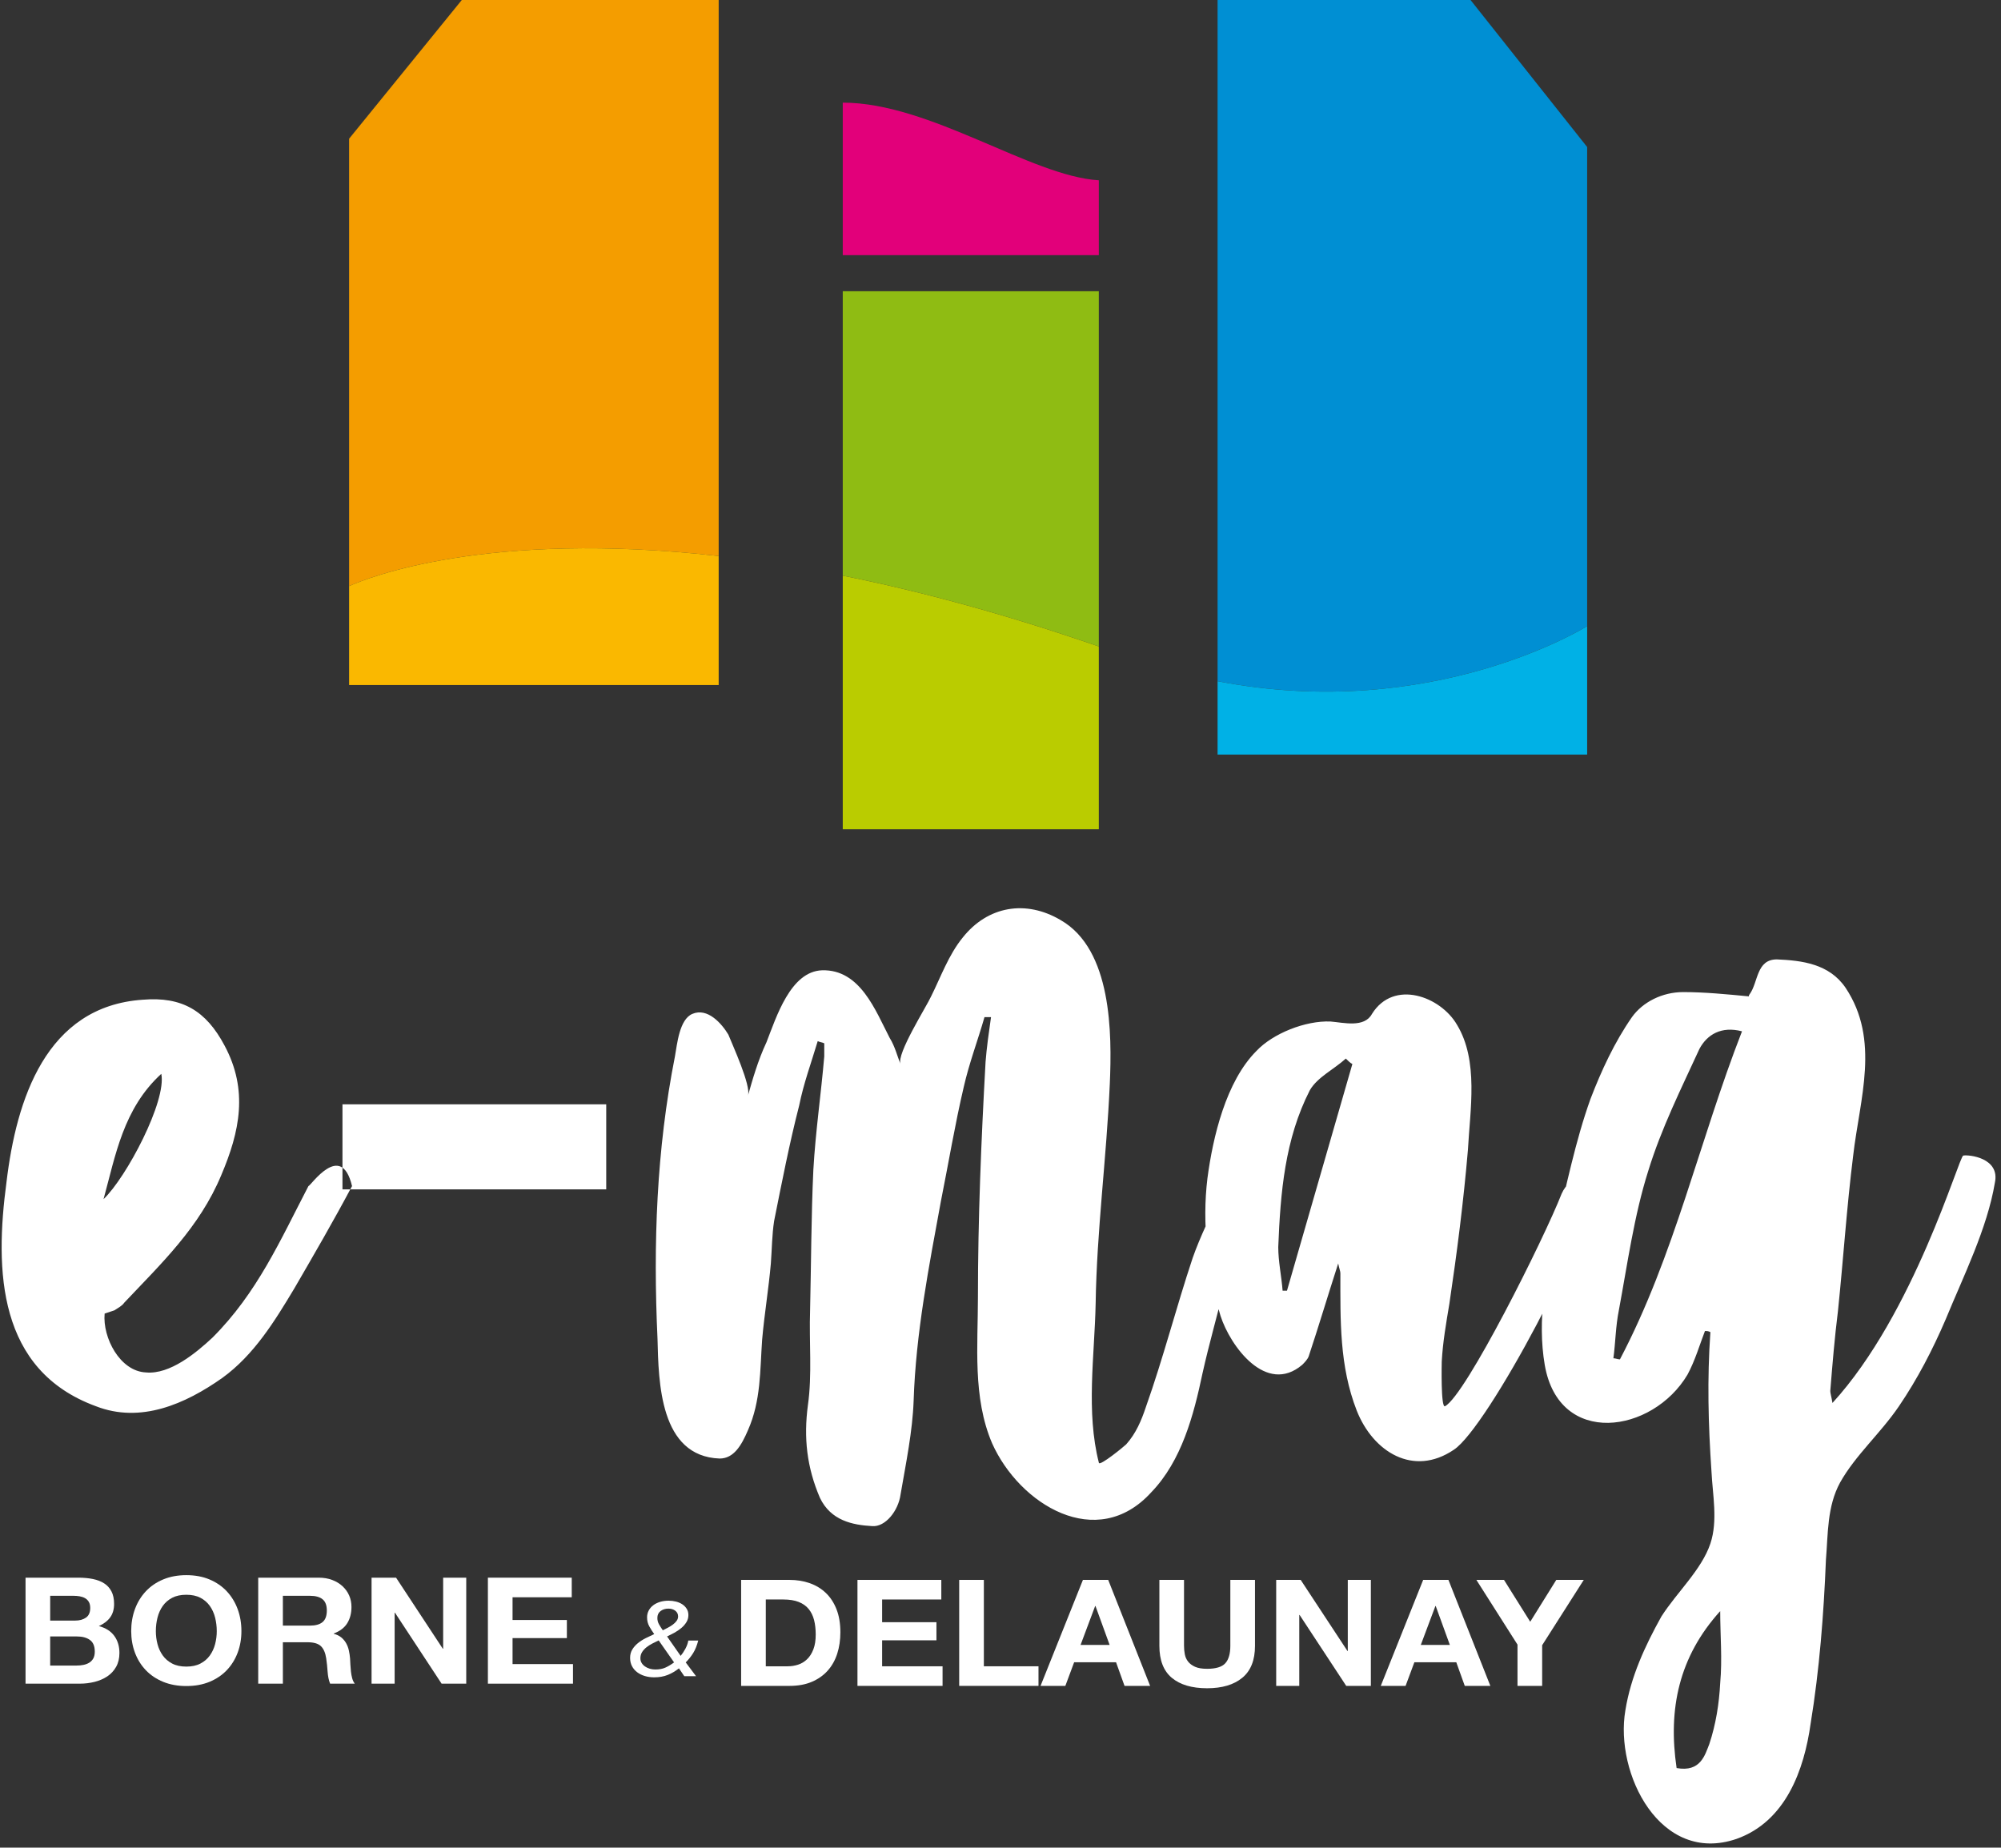 <svg width="235" height="217" viewBox="0 0 235 217" fill="none" xmlns="http://www.w3.org/2000/svg">
<rect x="0" y="0" width="235" height="217" fill="#333333" stroke="none"/>
<path d="M129.045 29.969H98.975V12.056C109.264 12.056 121.089 20.704 129.047 21.174V29.969H129.045Z" fill="#E2007A"/>
<path d="M98.975 34.206V67.61C107.914 69.403 117.931 72.079 129.047 75.927V34.206H98.975Z" fill="#8FBC13"/>
<path d="M98.975 97.397H129.047V75.927C117.931 72.079 107.916 69.403 98.975 67.61V97.397Z" fill="#BACC00"/>
<path d="M54.235 0L41 16.291V68.834C43.163 67.863 57.194 62.224 84.403 65.304V0H54.235Z" fill="#F49D00"/>
<path d="M41 68.832V80.459H84.403V65.302C57.196 62.224 43.163 67.861 41 68.832Z" fill="#FAB800"/>
<path d="M172.702 0H142.994V80.007C168.313 84.907 186.397 73.538 186.397 73.538V17.268L172.702 0Z" fill="#008FD3"/>
<path d="M142.994 80.007V88.626H186.397V73.538C186.397 73.538 168.313 84.907 142.994 80.007Z" fill="#00B1E6"/>
<path d="M36.224 139.304C32.896 145.704 30.208 151.848 24.96 157.096C23.04 158.888 19.968 161.448 17.152 161.192C14.08 161.064 12.032 157.096 12.288 154.28C12.672 154.152 13.056 154.024 13.44 153.896C13.824 153.64 14.336 153.384 14.592 153C18.944 148.392 23.424 144.168 25.984 138.024C28.16 132.904 29.184 128.04 26.368 122.792C24.192 118.696 21.376 117.032 16.768 117.416C5.376 118.184 1.92 129.192 0.768 138.792C-0.64 149.288 -0.256 160.936 11.264 165.16C16.512 167.208 21.76 164.904 26.112 161.832C29.824 159.144 32.256 155.176 34.56 151.336C36.864 147.368 39.168 143.4 41.344 139.304C40.064 133.928 36.48 139.304 36.224 139.304ZM18.944 126.12C19.584 129.32 14.848 138.28 12.16 140.84C13.568 135.72 14.464 130.216 18.944 126.12ZM40.22 139.688V129.704H71.196V139.688H40.22ZM115.618 119.464C115.874 119.464 116.13 119.464 116.386 119.464C116.13 121.256 115.874 123.048 115.746 124.712C115.234 133.928 114.85 143.144 114.85 152.36C114.85 157.992 114.21 164.136 116.514 169.512C119.714 176.68 128.802 182.312 135.202 175.272C138.786 171.56 140.194 166.184 141.218 161.32C142.754 154.408 145.186 147.624 145.442 140.584C145.442 140.2 144.93 139.688 144.418 139.432C144.29 139.304 143.522 139.816 143.394 140.2C142.242 142.632 140.962 145.192 140.066 147.752C138.146 153.512 136.61 159.528 134.562 165.288C134.05 166.824 133.41 168.36 132.258 169.64C132.002 169.896 129.186 172.2 129.058 171.816C127.522 165.8 128.546 159.272 128.674 153.128C128.802 144.552 129.954 135.976 130.338 127.272C130.594 121.384 130.594 111.528 124.578 108.072C120.482 105.64 116.002 106.408 113.058 110.12C111.394 112.168 110.498 114.728 109.346 117.032C108.834 118.184 105.25 123.816 105.762 124.968C105.378 124.072 105.122 122.92 104.482 121.896C102.818 118.696 101.026 113.832 96.546 113.96C92.834 114.088 91.17 119.464 90.018 122.408C88.994 124.584 88.354 126.888 87.842 128.68C88.226 127.528 86.05 122.792 85.538 121.512C84.77 120.232 83.106 118.312 81.314 119.08C79.778 119.72 79.522 122.664 79.266 124.072C77.09 135.08 76.706 146.088 77.218 157.224C77.346 162.344 77.474 171.048 84.514 171.304C86.178 171.304 87.074 169.768 87.842 167.976C89.378 164.52 89.25 160.936 89.506 157.352C89.762 154.408 90.274 151.336 90.53 148.392C90.658 146.728 90.658 145.064 90.914 143.4C91.81 138.92 92.706 134.312 93.858 129.832C94.37 127.272 95.266 124.84 96.034 122.28C96.29 122.408 96.546 122.408 96.802 122.536C96.802 123.048 96.802 123.56 96.802 124.072C96.418 128.552 95.778 132.904 95.522 137.384C95.266 142.888 95.266 148.392 95.138 153.896C95.01 157.608 95.394 161.448 94.882 165.032C94.37 168.872 94.754 172.328 96.29 175.912C97.57 178.6 100.13 179.112 102.434 179.24C103.97 179.368 105.506 177.448 105.762 175.528C106.402 171.816 107.17 168.104 107.298 164.52C107.554 156.584 109.09 148.776 110.498 141.096C111.394 136.616 112.162 132.008 113.186 127.656C113.826 124.84 114.85 122.152 115.618 119.464ZM157.16 148.392C157.288 149.032 157.416 149.288 157.416 149.544C157.416 155.048 157.288 160.424 159.336 165.672C161.256 170.536 165.992 173.48 170.728 170.28C174.696 167.72 187.24 144.04 187.24 138.92C187.24 136.744 184.296 138.152 183.4 140.2C181.352 145.448 172.136 163.88 169.704 165.16C169.192 165.416 169.32 160.04 169.32 159.912C169.448 157.608 169.832 155.432 170.216 153.128C171.112 147.112 171.88 141.096 172.392 135.08C172.648 130.344 173.672 124.584 171.112 120.36C169.192 117.032 163.688 114.984 161.128 119.08C160.232 120.744 157.8 120.104 156.264 119.976C153.32 119.848 149.48 121.384 147.56 123.432C143.976 127.016 142.44 133.544 141.8 138.408C141.16 143.656 141.8 149.416 143.336 154.536C144.488 158.12 148.712 163.88 152.936 160.296C153.192 160.04 153.576 159.656 153.704 159.272C154.856 155.816 155.88 152.36 157.16 148.392ZM158.824 124.968C156.264 133.8 153.704 142.76 151.144 151.592C151.016 151.592 150.888 151.592 150.632 151.592C150.504 149.928 150.12 148.136 150.12 146.472C150.376 140.072 150.888 133.8 153.832 128.04C154.728 126.504 156.648 125.608 158.056 124.328C158.312 124.584 158.568 124.84 158.824 124.968ZM200.231 156.328C200.487 156.328 200.615 156.328 200.871 156.456C200.487 161.96 200.615 167.208 200.999 172.84C201.127 175.528 201.767 178.6 200.871 181.288C199.847 184.36 196.903 187.048 195.111 189.864C193.191 193.32 191.527 196.904 190.887 200.872C189.607 208.296 194.983 219.048 203.943 215.976C209.703 213.928 211.879 207.912 212.647 202.408C213.671 196.136 214.183 189.608 214.439 183.208C214.695 180.136 214.567 176.936 216.103 174.12C217.895 170.92 220.839 168.36 223.015 165.16C225.191 161.96 226.983 158.504 228.519 154.92C230.567 149.928 233.383 144.296 234.279 138.92C234.919 135.976 231.207 135.592 230.567 135.72C230.055 135.848 224.807 154.28 215.207 164.776C215.079 164.008 214.951 163.624 214.951 163.368C215.207 160.168 215.463 157.096 215.847 154.024C216.487 147.88 216.871 141.864 217.639 135.72C218.407 129.064 220.839 122.152 216.743 116.008C214.823 113.192 211.623 112.808 208.679 112.68C206.247 112.68 206.503 115.368 205.479 116.776C205.351 116.904 205.351 117.16 205.479 117.032C202.791 116.776 200.231 116.52 197.671 116.52C195.239 116.52 192.935 117.672 191.655 119.464C189.607 122.408 188.071 125.736 186.791 129.064C184.999 134.056 183.975 139.304 182.695 144.424C181.543 149.544 180.519 155.048 181.415 160.296C183.079 170.024 194.087 168.36 198.183 161.448C199.079 159.784 199.591 157.992 200.231 156.328ZM189.479 159.528C189.735 157.608 189.735 155.816 190.119 153.896C191.143 148.392 191.911 142.76 193.575 137.512C195.111 132.52 197.415 127.912 199.591 123.176C200.487 121.512 202.151 120.488 204.583 121.128C199.591 133.928 196.647 147.496 190.247 159.656C189.991 159.656 189.735 159.528 189.479 159.528ZM196.903 207.656C195.879 200.744 197.159 194.6 202.023 189.224C202.023 192.04 202.279 194.856 202.023 197.672C201.895 200.104 201.511 202.536 200.743 204.84C200.231 206.12 199.719 208.168 196.903 207.656Z" fill="white"/>
<path d="M9.195 185.296C9.822 185.296 10.393 185.349 10.909 185.453C11.425 185.558 11.867 185.729 12.237 185.967C12.607 186.205 12.892 186.523 13.095 186.917C13.298 187.312 13.399 187.8 13.399 188.382C13.399 189.009 13.248 189.532 12.947 189.951C12.646 190.369 12.2 190.712 11.611 190.98C12.422 191.2 13.027 191.588 13.426 192.14C13.826 192.692 14.026 193.358 14.026 194.136C14.026 194.763 13.897 195.307 13.639 195.765C13.381 196.226 13.034 196.6 12.598 196.891C12.161 197.181 11.663 197.396 11.104 197.536C10.544 197.675 9.97 197.745 9.38 197.745H3V185.296H9.195ZM8.826 190.336C9.342 190.336 9.767 190.219 10.098 189.987C10.43 189.754 10.596 189.377 10.596 188.854C10.596 188.563 10.541 188.325 10.43 188.139C10.32 187.953 10.173 187.807 9.988 187.703C9.803 187.598 9.592 187.526 9.352 187.484C9.113 187.443 8.864 187.424 8.605 187.424H5.894V190.336H8.826ZM8.992 195.618C9.274 195.618 9.545 195.592 9.803 195.54C10.061 195.488 10.288 195.4 10.486 195.278C10.681 195.156 10.839 194.99 10.956 194.782C11.072 194.573 11.131 194.305 11.131 193.98C11.131 193.341 10.94 192.885 10.559 192.611C10.177 192.337 9.674 192.201 9.046 192.201H5.893V195.618H8.992Z" fill="white"/>
<path d="M15.85 188.984C16.145 188.187 16.569 187.493 17.122 186.901C17.676 186.308 18.355 185.843 19.16 185.506C19.966 185.169 20.872 185 21.88 185C22.9 185 23.809 185.169 24.609 185.506C25.408 185.843 26.084 186.308 26.637 186.901C27.19 187.493 27.614 188.187 27.91 188.984C28.205 189.78 28.352 190.644 28.352 191.574C28.352 192.48 28.205 193.325 27.91 194.11C27.614 194.895 27.19 195.578 26.637 196.159C26.084 196.741 25.408 197.196 24.609 197.528C23.809 197.859 22.901 198.024 21.88 198.024C20.872 198.024 19.966 197.859 19.16 197.528C18.355 197.196 17.676 196.741 17.122 196.159C16.569 195.578 16.145 194.896 15.85 194.11C15.555 193.325 15.408 192.48 15.408 191.574C15.408 190.644 15.556 189.78 15.85 188.984ZM18.497 193.099C18.626 193.593 18.832 194.038 19.114 194.432C19.397 194.827 19.766 195.145 20.22 195.383C20.675 195.621 21.228 195.74 21.88 195.74C22.532 195.74 23.085 195.621 23.539 195.383C23.994 195.145 24.363 194.827 24.646 194.432C24.928 194.038 25.134 193.593 25.263 193.099C25.393 192.605 25.457 192.096 25.457 191.574C25.457 191.027 25.391 190.498 25.263 189.987C25.134 189.475 24.928 189.019 24.646 188.619C24.363 188.218 23.994 187.898 23.539 187.66C23.085 187.421 22.532 187.303 21.88 187.303C21.228 187.303 20.675 187.423 20.22 187.66C19.766 187.898 19.397 188.218 19.114 188.619C18.832 189.02 18.626 189.475 18.497 189.987C18.367 190.498 18.303 191.027 18.303 191.574C18.303 192.096 18.367 192.605 18.497 193.099Z" fill="white"/>
<path d="M37.424 185.296C38.014 185.296 38.546 185.387 39.018 185.566C39.492 185.746 39.897 185.994 40.235 186.308C40.573 186.622 40.831 186.985 41.01 187.398C41.188 187.811 41.277 188.255 41.277 188.731C41.277 189.464 41.115 190.097 40.789 190.632C40.464 191.167 39.932 191.574 39.194 191.853V191.887C39.55 191.98 39.846 192.122 40.079 192.314C40.313 192.506 40.503 192.733 40.651 192.994C40.799 193.256 40.906 193.544 40.974 193.858C41.043 194.172 41.088 194.486 41.112 194.799C41.125 194.997 41.137 195.23 41.149 195.497C41.161 195.764 41.183 196.037 41.214 196.316C41.244 196.595 41.294 196.86 41.361 197.11C41.429 197.36 41.53 197.572 41.666 197.746H38.77C38.61 197.351 38.513 196.88 38.475 196.334C38.438 195.787 38.383 195.264 38.309 194.765C38.211 194.114 38.001 193.637 37.683 193.335C37.363 193.032 36.841 192.881 36.115 192.881H33.221V197.746H30.325V185.296H37.424ZM36.392 190.928C37.056 190.928 37.553 190.789 37.885 190.51C38.217 190.231 38.383 189.778 38.383 189.15C38.383 188.545 38.217 188.107 37.885 187.834C37.553 187.561 37.056 187.424 36.392 187.424H33.221V190.928H36.392Z" fill="white"/>
<path d="M46.514 185.296L52.009 193.649H52.045V185.296H54.756V197.745H51.862L46.385 189.411H46.347V197.745H43.637V185.296H46.514Z" fill="white"/>
<path d="M67.146 185.296V187.598H60.195V190.266H66.574V192.393H60.195V195.445H67.293V197.746H57.299V185.296H67.146Z" fill="white"/>
<path d="M78.433 196.714C77.963 196.904 77.429 197 76.832 197C76.433 197 76.063 196.948 75.722 196.845C75.38 196.742 75.081 196.593 74.825 196.398C74.569 196.203 74.367 195.965 74.22 195.684C74.074 195.403 74 195.08 74 194.715C74 194.343 74.085 194.016 74.256 193.735C74.427 193.454 74.648 193.204 74.918 192.984C75.189 192.765 75.492 192.57 75.829 192.401C76.166 192.232 76.501 192.072 76.833 191.923C76.634 191.65 76.444 191.354 76.264 191.035C76.084 190.718 75.993 190.359 75.993 189.962C75.993 189.664 76.057 189.395 76.186 189.155C76.315 188.916 76.489 188.71 76.713 188.54C76.935 188.37 77.202 188.238 77.509 188.143C77.817 188.048 78.157 188 78.527 188C78.821 188 79.108 188.035 79.388 188.105C79.667 188.176 79.914 188.281 80.128 188.422C80.341 188.563 80.514 188.739 80.647 188.95C80.779 189.16 80.846 189.406 80.846 189.689C80.846 189.995 80.768 190.274 80.611 190.527C80.454 190.78 80.256 191.007 80.014 191.21C79.772 191.413 79.504 191.595 79.209 191.757C78.915 191.918 78.626 192.065 78.341 192.198L79.936 194.482C80.135 194.242 80.322 193.959 80.499 193.632C80.674 193.305 80.786 192.988 80.833 192.681H82C81.848 193.269 81.651 193.757 81.41 194.146C81.168 194.536 80.876 194.903 80.534 195.251L81.744 196.865H80.363L79.737 195.946C79.335 196.267 78.902 196.523 78.433 196.714ZM76.618 193.027C76.361 193.159 76.129 193.308 75.92 193.474C75.71 193.64 75.539 193.828 75.407 194.038C75.274 194.249 75.208 194.492 75.208 194.764C75.208 194.963 75.255 195.143 75.351 195.303C75.446 195.465 75.576 195.603 75.742 195.72C75.908 195.836 76.096 195.924 76.304 195.987C76.512 196.049 76.731 196.08 76.959 196.08C77.415 196.08 77.806 196.008 78.133 195.863C78.46 195.718 78.805 195.513 79.165 195.248L77.357 192.665C77.121 192.775 76.874 192.895 76.618 193.027ZM77.4 190.786C77.533 191.014 77.68 191.244 77.842 191.475C78.022 191.385 78.217 191.286 78.425 191.177C78.633 191.069 78.829 190.95 79.008 190.817C79.189 190.685 79.338 190.538 79.457 190.377C79.576 190.215 79.636 190.04 79.636 189.849C79.636 189.568 79.527 189.345 79.309 189.179C79.09 189.013 78.824 188.931 78.511 188.931C78.141 188.931 77.83 189.026 77.579 189.217C77.327 189.407 77.202 189.676 77.202 190.023C77.201 190.303 77.267 190.559 77.4 190.786Z" fill="white"/>
<path d="M92.72 185.557C93.569 185.557 94.358 185.685 95.09 185.94C95.822 186.196 96.454 186.58 96.989 187.091C97.523 187.603 97.941 188.242 98.242 189.009C98.543 189.776 98.694 190.677 98.694 191.712C98.694 192.619 98.571 193.456 98.325 194.223C98.079 194.99 97.707 195.653 97.21 196.21C96.712 196.768 96.091 197.207 95.347 197.526C94.603 197.846 93.727 198.006 92.719 198.006H87.04V185.557H92.72ZM92.517 195.704C92.934 195.704 93.34 195.64 93.734 195.512C94.127 195.384 94.477 195.172 94.785 194.876C95.092 194.58 95.338 194.194 95.523 193.716C95.708 193.239 95.799 192.658 95.799 191.972C95.799 191.345 95.734 190.778 95.606 190.273C95.476 189.767 95.265 189.335 94.97 188.974C94.674 188.614 94.284 188.338 93.798 188.147C93.312 187.955 92.714 187.858 92 187.858H89.936V195.705H92.517V195.704Z" fill="white"/>
<path d="M110.549 185.557V187.858H103.598V190.526H109.977V192.653H103.598V195.705H110.696V198.006H100.702V185.557H110.549Z" fill="white"/>
<path d="M115.546 185.557V195.704H121.962V198.005H112.65V185.557H115.546Z" fill="white"/>
<path d="M130.149 185.557L135.072 198.005H132.067L131.071 195.233H126.148L125.116 198.005H122.203L127.181 185.557H130.149ZM130.315 193.193L128.655 188.624H128.617L126.904 193.193H130.315Z" fill="white"/>
<path d="M145.895 197.056C144.899 197.875 143.522 198.284 141.765 198.284C139.983 198.284 138.603 197.877 137.625 197.064C136.648 196.25 136.159 194.995 136.159 193.297V185.556H139.053V193.297C139.053 193.635 139.084 193.966 139.145 194.291C139.207 194.617 139.335 194.904 139.532 195.155C139.728 195.405 140.003 195.608 140.353 195.765C140.703 195.922 141.173 196 141.764 196C142.796 196 143.509 195.782 143.903 195.347C144.295 194.911 144.492 194.229 144.492 193.299V185.557H147.388V193.299C147.389 194.984 146.891 196.236 145.895 197.056Z" fill="white"/>
<path d="M152.755 185.557L158.249 193.909H158.286V185.557H160.996V198.005H158.102L152.626 189.672H152.588V198.005H149.877V185.557H152.755Z" fill="white"/>
<path d="M170.106 185.557L175.029 198.005H172.024L171.029 195.233H166.105L165.073 198.005H162.16L167.139 185.557H170.106ZM170.272 193.193L168.612 188.624H168.576L166.861 193.193H170.272Z" fill="white"/>
<path d="M173.387 185.557H176.632L179.711 190.474L182.772 185.557H186L181.113 193.229V198.006H178.217V193.159L173.387 185.557Z" fill="white"/>
</svg>
